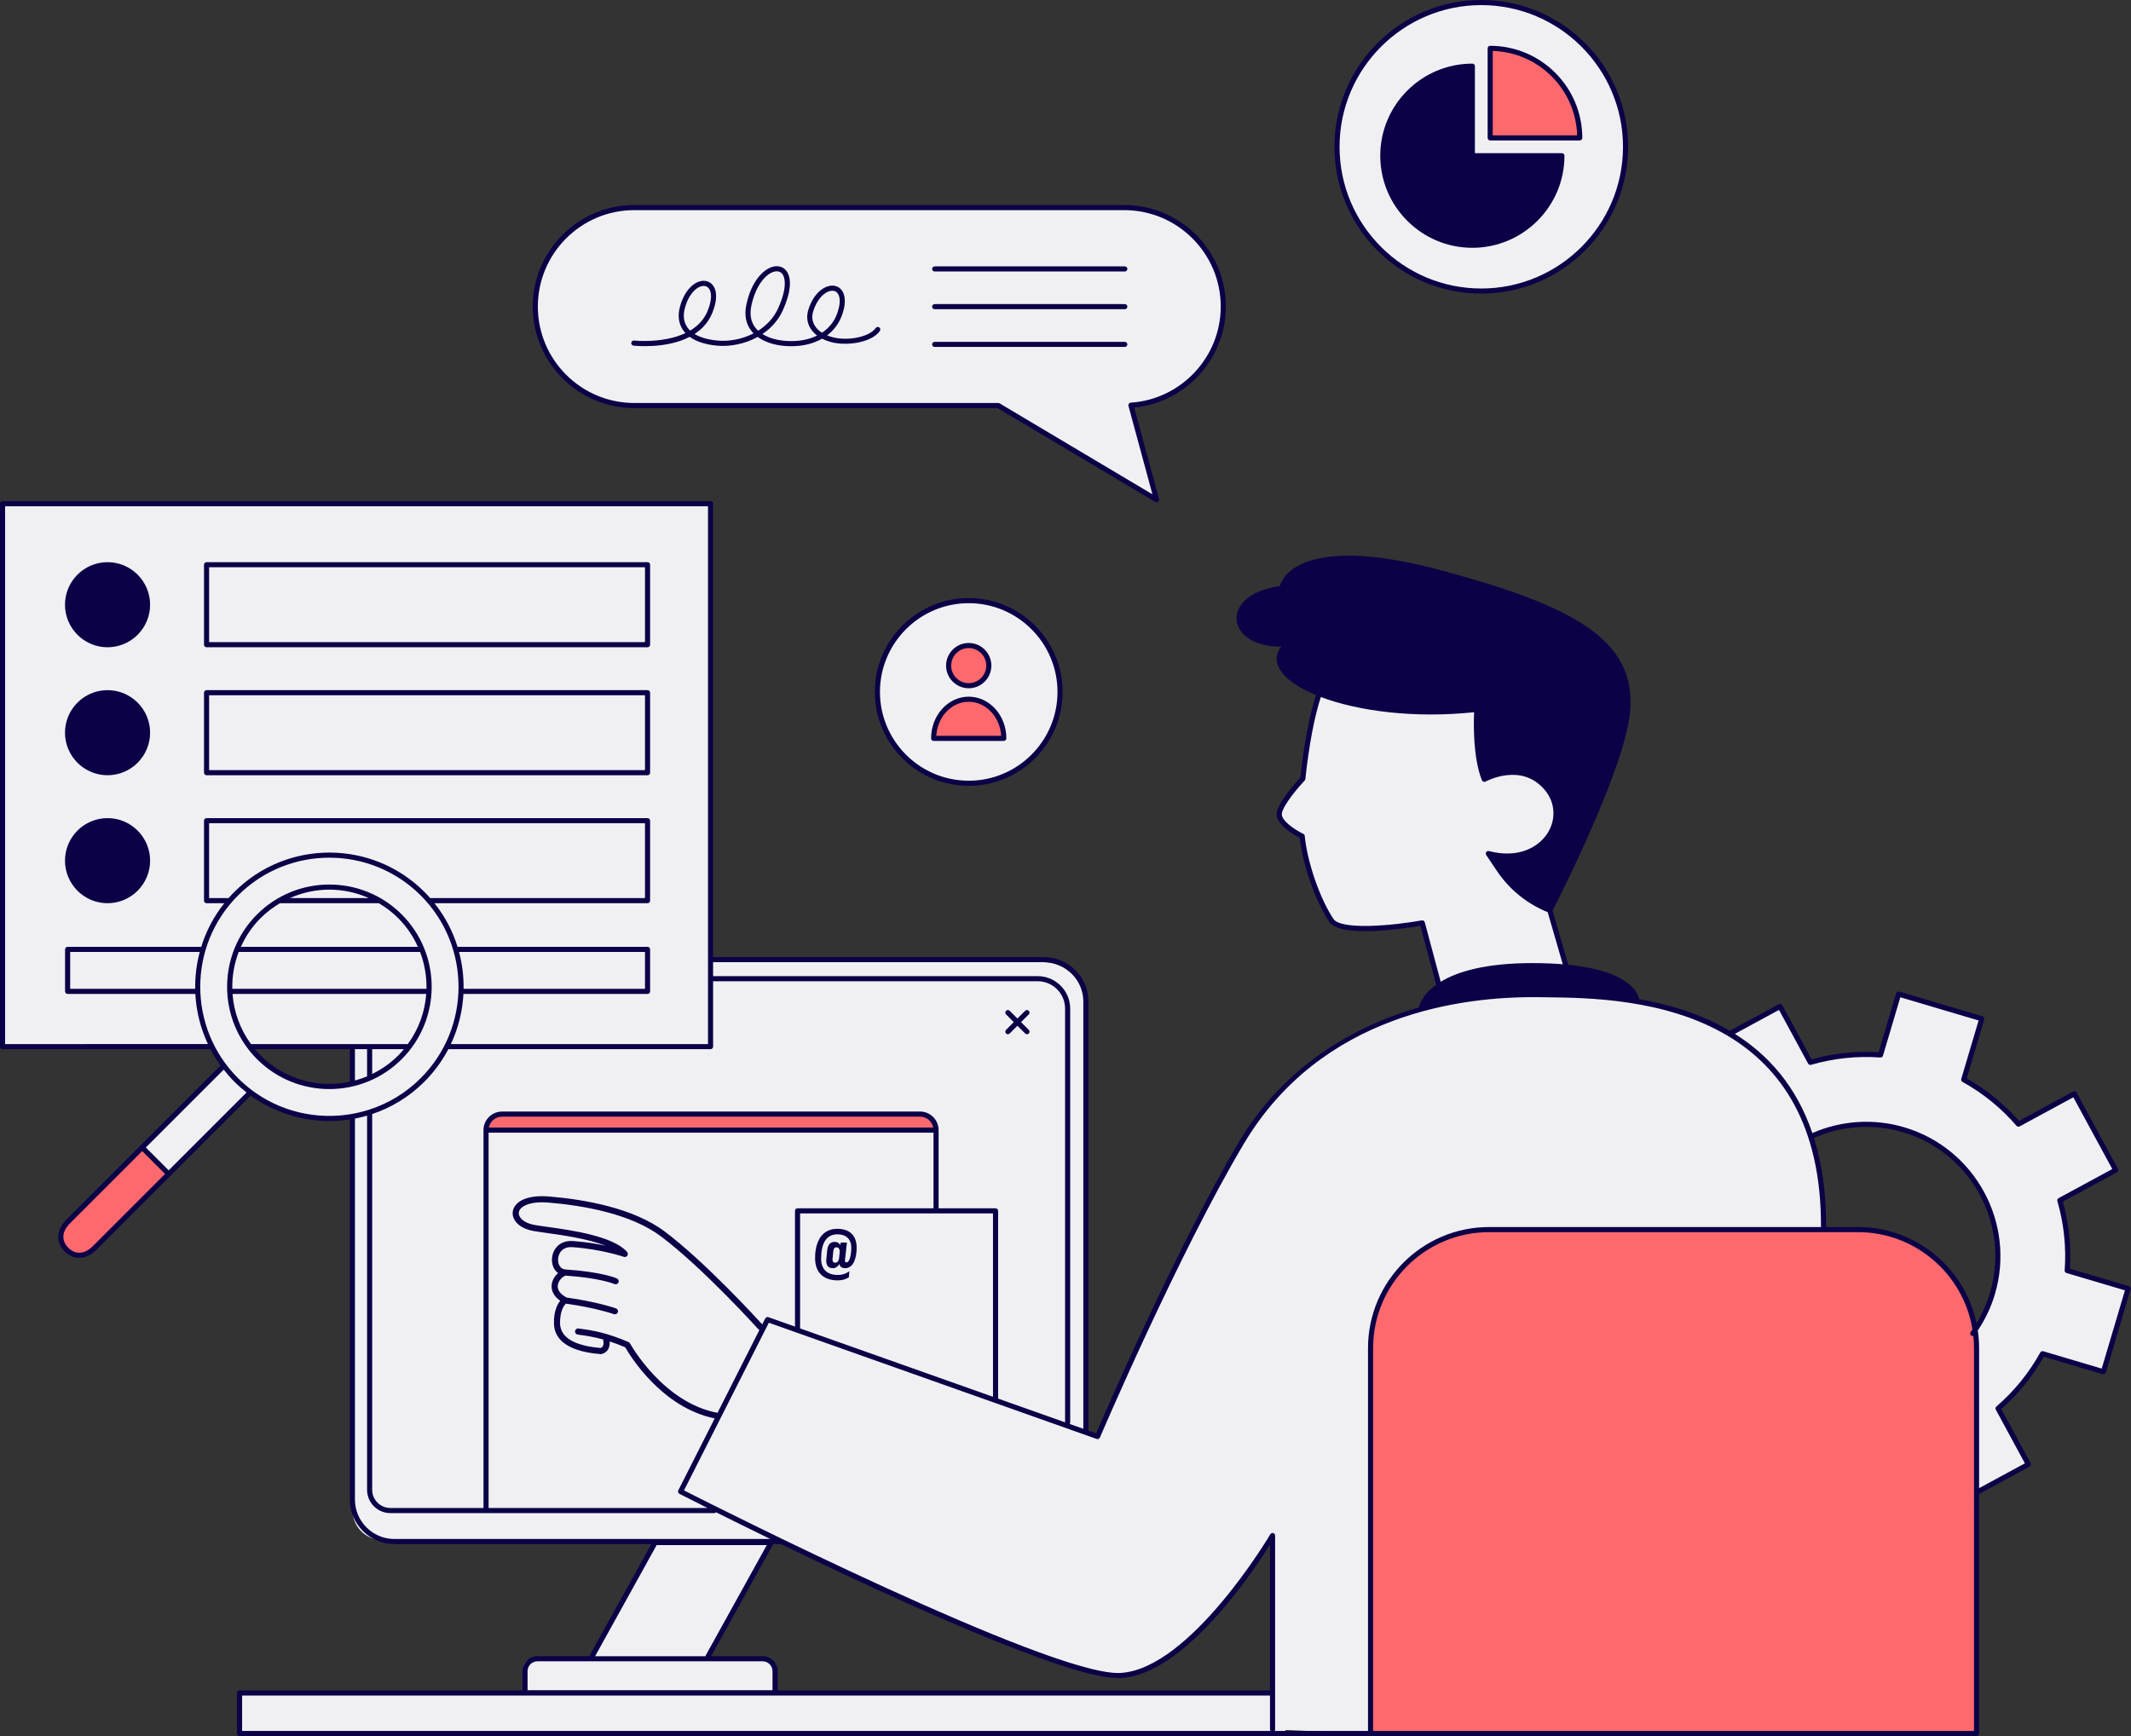 <?xml version="1.0" encoding="UTF-8" standalone="no"?><svg xmlns="http://www.w3.org/2000/svg" xmlns:xlink="http://www.w3.org/1999/xlink" fill="#000000" height="340.3" preserveAspectRatio="xMidYMid meet" version="1" viewBox="0.0 0.0 417.6 340.3" width="417.6" zoomAndPan="magnify"><rect x="0.0" y="0.0" width="417.6" height="340.3" fill="#333333" stroke="none"/><g id="change1_1"><path d="M405.102,249.028c0.342-4.711-0.183-9.354-1.451-13.752l10.957-5.941l-8.103-14.945l-10.958,5.941 c-2.993-3.463-6.597-6.436-10.732-8.719l3.543-11.935l-16.298-4.838l-3.543,11.935 c-4.711-0.343-9.354,0.182-13.752,1.452l-5.941-10.958l-9.813,5.321c-5.775-3.46-12.234-5.333-18.328-6.353 c0.044-1.344-1.021-5.152-13.989-6.673c-1.078-5.487-2.841-11.072-2.841-11.072s-10.092-5.095-11.464-10.974 c4.801,0.784,11.954-0.196,12.346-7.153c0.392-6.957-5.879-10.974-13.62-7.545 c-1.176-0.882-1.666-10.582-1.568-13.521c-1.96-0.098-17.049,2.254-30.864-3.331 c-1.764,4.605-3.233,16.657-3.233,16.657s-4.997,4.703-4.507,7.3c0.49,2.597,4.409,3.968,4.409,3.968 s1.715,13.57,6.467,17.294c6.712,1.078,15.236,0.343,16.706-0.441c0.735,2.646,3.625,12.003,3.625,12.003 s-2.831,1.679-3.611,5.073c-13.984,3.891-26.847,12.021-35.239,26.134c-12.934,21.752-28.219,57.614-28.219,57.614 l-2.547-0.903v-83.954c0-4.489-3.639-8.128-8.128-8.128h-65.163V98.733H0.5v106.409h41.044 c1.2,2.353,2.779,4.563,4.747,6.531c6.201,6.201,14.771,8.582,22.796,7.156v77.192c0,3.22,2.61,5.83,5.83,5.83 h53.526L115.68,324.974h-11.01c-1.199,0-2.17,0.972-2.17,2.17v4.59H46.748v7.839h205.175v-0.484l16.657,0.68 h118.754v-47.342l0.321-0.081l9.831-5.331l-5.941-10.957c3.463-2.994,6.436-6.598,8.719-10.733l11.934,3.543 l4.838-16.298L405.102,249.028z M50.714,207.25c-0.665-0.665-1.251-1.377-1.801-2.108h20.174v7.284 C62.699,213.945,55.698,212.234,50.714,207.25z M149.712,324.974h-11.335l12.953-23.124h1.216 c22.411,10.858,57.63,27.076,67.042,26.553c14.109-0.784,29.787-27.435,29.787-27.435v30.766h-97.492v-4.59 C151.882,325.945,150.911,324.974,149.712,324.974z M390.446,253.544c-0.773,2.603-1.938,4.98-3.386,7.116 c-1.72-11.134-11.344-19.658-22.96-19.658h-6.748v-0.147c0.059-6.976-0.831-12.88-2.425-17.89l0.229-0.349 c5.437-2.432,11.733-3.01,17.877-1.187C386.687,225.484,394.499,239.89,390.446,253.544z M171.939,135.623 c0,9.884,8.013,17.897,17.897,17.897c9.884,0,17.897-8.013,17.897-17.897c0-9.884-8.013-17.897-17.897-17.897 C179.951,117.726,171.939,125.739,171.939,135.623z M43.58,209.2l-30.224,30.224 c-1.962,1.962-1.752,4.073-0.321,5.505c1.431,1.431,3.542,1.642,5.505-0.321l30.334-30.334L43.58,209.2z M290.276,57.047L290.276,57.047c15.615,0,28.274-12.659,28.274-28.274v-0c0-15.615-12.659-28.274-28.274-28.274 h-0c-15.615,0-28.274,12.659-28.274,28.274v0C262.003,44.389,274.661,57.047,290.276,57.047z M124.3,79.488h71.328l31.015,18.461l-5.021-18.527c10.106-0.671,18.102-9.059,18.102-19.335 c0-10.715-8.686-19.401-19.401-19.401h-96.023c-10.714,0-19.4,8.686-19.4,19.401 C104.9,70.802,113.586,79.488,124.3,79.488z" fill="#f0f0f3"/></g><g id="change2_1"><path d="M185.899,130.463c0-2.174,1.762-3.936,3.936-3.936c2.174,0,3.936,1.762,3.936,3.936 s-1.762,3.936-3.936,3.936C187.661,134.399,185.899,132.637,185.899,130.463z M182.961,144.72 c0-4.236,3.078-7.67,6.875-7.67c3.797,0,6.875,3.434,6.875,7.67H182.961z M291.863,9.829v16.886h17.476 c0,0,0.59-5.432-5.078-12.163C298.594,7.821,291.863,9.829,291.863,9.829z M13.434,239.46 c0,0-3.086,2.719-0.294,5.364s5.071,0.294,5.071,0.294L32.834,229.98l-4.703-5.144L13.434,239.46z M95.543,221.407 h87.89c0,0-0.392-2.939-3.037-2.939c-2.646,0-83.089,0-83.089,0S95.543,219.055,95.543,221.407z M364.099,241.003 h-72.286c-12.832,0-23.234,10.402-23.234,23.234v75.532h118.754v-75.532 C387.334,251.405,376.931,241.003,364.099,241.003z" fill="#fe696e"/></g><g id="change3_1"><path d="M417.179,252.091l-11.552-3.429c0.276-4.414-0.19-8.829-1.387-13.138l10.605-5.751 c0.116-0.064,0.203-0.17,0.241-0.297c0.037-0.127,0.023-0.265-0.04-0.381l-8.104-14.944 c-0.133-0.243-0.435-0.331-0.678-0.201l-10.606,5.751c-2.955-3.353-6.401-6.153-10.252-8.331l3.429-11.551 c0.078-0.265-0.072-0.543-0.337-0.622l-16.298-4.839c-0.126-0.036-0.263-0.023-0.381,0.04 c-0.116,0.064-0.203,0.17-0.241,0.297l-3.429,11.553c-4.407-0.276-8.827,0.19-13.137,1.387l-5.751-10.606 c-0.064-0.116-0.17-0.203-0.297-0.241c-0.126-0.036-0.263-0.022-0.381,0.04l-9.605,5.208 c-5.626-3.311-11.864-5.16-17.766-6.197c-0.235-1.244-1.923-5.539-13.929-6.75 c0.002-0.052,0.002-0.104-0.013-0.156l-3.031-10.456c1.326-2.583,14.156-27.816,15.198-38.936 c1.356-14.465-11.807-20.873-36.57-27.638c-17.026-4.651-25.042-3.029-28.769-0.85 c-1.688,0.988-2.824,2.304-3.306,3.819c-6.237,0.887-8.745,3.993-8.455,6.719 c0.285,2.673,3.266,5.143,8.481,5.143c0.082,0,0.163-0.001,0.245-0.002c-1.166,1.49-0.981,2.899-0.553,3.891 c0.892,2.068,3.531,4.027,7.387,5.619c-1.313,4.073-2.349,9.509-3.079,16.18c-0.785,0.846-4.277,4.707-4.614,6.861 c-0.354,2.263,3.4,4.363,4.508,4.93c0.562,5.245,3.063,12.409,5.757,16.449 c2.174,3.26,14.942,1.3,17.883,0.801l3.066,11.462c0.008,0.029,0.034,0.043,0.046,0.069 c-2.941,2.107-3.358,4.248-3.387,4.424c-0.002,0.012,0.002,0.022,0.001,0.034 c-15.27,4.379-27.579,13.411-35.211,26.247c-12.039,20.249-26.281,53.098-28.064,57.242l-1.515-0.537 c0-0.004,0.002-0.007,0.002-0.011v-84.069c0-4.814-3.916-8.73-8.73-8.73h-64.821V98.733 c0-0.276-0.224-0.5-0.5-0.5H0.5c-0.276,0-0.5,0.224-0.5,0.5v106.408c0,0.276,0.224,0.5,0.5,0.5h40.738 c0.578,1.104,1.243,2.175,1.989,3.204c-0,0-0.001,0.001-0.002,0.001l-30.223,30.224 c-1.984,1.984-2.11,4.423-0.321,6.212c0.842,0.842,1.827,1.26,2.841,1.26c1.142,0,2.32-0.529,3.371-1.58 l30.225-30.225c4.585,3.322,10.007,4.986,15.43,4.986c1.34,0,2.679-0.106,4.007-0.309v74.499 c0,4.814,3.916,8.73,8.73,8.73h50.357l-12.063,21.794c-0.032,0.058-0.05,0.12-0.058,0.183h-10.204 c-1.617,0-2.934,1.316-2.934,2.935v3.777H46.944c-0.276,0-0.5,0.224-0.5,0.5v7.936c0,0.276,0.224,0.5,0.5,0.5h221.636 h118.754c0.276,0,0.5-0.224,0.5-0.5v-46.968c0.02-0.008,0.041-0.005,0.06-0.015l9.831-5.33 c0.243-0.132,0.333-0.435,0.201-0.678l-5.75-10.605c3.353-2.957,6.152-6.403,8.33-10.254l11.551,3.43 c0.128,0.037,0.264,0.023,0.381-0.04c0.116-0.064,0.203-0.17,0.241-0.297l4.838-16.298 C417.594,252.449,417.444,252.17,417.179,252.091z M279.204,180.762c-0.067-0.252-0.32-0.405-0.571-0.363 c-5.919,1.06-15.855,1.918-17.328-0.292c-2.663-3.994-5.133-11.14-5.621-16.267 c-0.017-0.174-0.123-0.327-0.281-0.402c-1.737-0.838-4.416-2.664-4.206-4.001c0.263-1.682,3.315-5.229,4.47-6.453 c0.074-0.079,0.121-0.181,0.133-0.289c0.72-6.646,1.742-12.049,3.035-16.083 c7.234,2.739,18.239,4.232,30.037,2.985c-0.094,2.063-0.248,8.923,1.537,13.345 c0.054,0.132,0.161,0.235,0.295,0.283c0.135,0.048,0.283,0.036,0.408-0.032c0.291-0.156,7.17-3.806,11.693,1.744 c1.98,2.431,2.155,5.723,0.446,8.387c-1.719,2.681-5.631,5.007-11.47,3.49 c-0.201-0.053-0.413,0.024-0.534,0.195c-0.12,0.169-0.123,0.396-0.007,0.568l2.102,3.127 c2.448,3.645,5.888,6.431,9.95,8.085l2.96,10.209c-1.764-0.145-3.721-0.23-5.924-0.23 c-9.422,0-14.86,1.741-18.001,3.662L279.204,180.762z M214.914,282.04c0.245,0.088,0.522-0.033,0.627-0.275 c0.152-0.358,15.42-36.079,28.189-57.555c15.166-25.508,42.846-28.974,57.961-28.758l1.302,0.016 c8.053,0.086,23.348,0.255,35.588,7.558c0.03,0.026,0.066,0.041,0.101,0.059 c10.197,6.125,18.244,17.233,18.168,37.419h-65.036c-13.087,0-23.733,10.646-23.733,23.733v75.032h-18.305 c0.058-0.082,0.1-0.176,0.1-0.284v-38.017c0-0.226-0.151-0.423-0.368-0.482 c-0.217-0.058-0.448,0.034-0.562,0.229c-0.155,0.265-15.703,26.43-29.383,27.189 c-0.144,0.008-0.295,0.012-0.451,0.012c-14.226,0-79.051-32.732-85.075-35.79l16.626-32.867L214.914,282.04z M357.849,240.503c0.026-6.776-0.842-12.549-2.385-17.472c5.492-2.426,11.677-2.829,17.426-1.122 c13.391,3.975,21.051,18.102,17.076,31.492c-0.624,2.105-1.512,4.098-2.64,5.952 c-2.258-10.752-11.812-18.851-23.226-18.851H357.849z M72.935,218.354c3.739-1.25,7.252-3.356,10.224-6.328 c1.929-1.93,3.495-4.087,4.699-6.386h51.385c0.276,0,0.5-0.224,0.5-0.5v-12.816h63.601 c2.964,0,5.375,2.411,5.375,5.374v81.082l-13.126-4.654v-36.799c0-0.276-0.224-0.5-0.5-0.5H183.933v-15.324 c0-2.005-1.631-3.636-3.636-3.636H98.384c-2.005,0-3.636,1.631-3.636,3.636v74.064H76.493 c-1.962,0-3.559-1.596-3.559-3.558V218.354z M194.592,237.829v35.944l-37.801-13.402v-22.542H194.592z M182.882,221.004H95.799c0.235-1.214,1.303-2.136,2.585-2.136h81.913 C181.579,218.869,182.648,219.79,182.882,221.004z M95.748,222.004h87.185v14.824h-26.642c-0.276,0-0.5,0.224-0.5,0.5 v22.688l-5.212-1.848c-0.236-0.085-0.5,0.021-0.613,0.246l-0.592,1.17c-1.145-1.26-11.241-12.277-19.079-18.179 c-6.178-4.651-15.75-6.314-22.691-6.889c-4.918-0.409-6.907,1.344-7.122,2.968 c-0.19,1.435,0.987,3.231,4.021,3.783c0.608,0.111,1.469,0.232,2.488,0.374c3.13,0.438,8.169,1.147,11.69,2.516 c-1.737-0.371-3.945-0.739-6.439-0.913c-1.48-0.098-2.707,0.441-3.443,1.538 c-0.732,1.09-0.848,2.587-0.286,3.726c0.209,0.424,0.504,0.763,0.856,1.017c-0.634,0.551-1.153,1.362-1.256,2.284 c-0.082,0.732,0.061,2.03,1.673,3.145c-0.456,0.546-1.306,1.922-1.228,4.529c0.069,2.38,1.71,5.339,9.13,5.925 c0.016,0.002,0.031,0.002,0.047,0.002c0.043,0,0.087-0.004,0.129-0.014c0.555-0.122,0.994-0.419,1.27-0.859 c0.352-0.561,0.362-1.212,0.324-1.616c0.924,0.303,1.924,0.671,3.058,1.148c0.895,1.572,7.099,11.805,17.539,13.944 l-7.135,14.106c-0.124,0.246-0.026,0.546,0.219,0.671c0.447,0.228,2.427,1.238,5.504,2.778H95.748V222.004z M140.607,276.917c-10.716-1.999-17.08-13.49-17.143-13.606c-0.065-0.119-0.168-0.213-0.293-0.266 c-4.332-1.842-6.901-2.278-9.81-2.657c-0.324-0.052-0.63,0.188-0.672,0.518c-0.043,0.328,0.189,0.629,0.518,0.672 c1.651,0.216,3.195,0.457,5.03,0.973c-0.021,0.087-0.028,0.178-0.007,0.271c0.041,0.184,0.102,0.736-0.118,1.081 c-0.094,0.147-0.231,0.245-0.43,0.302c-3.586-0.296-7.828-1.365-7.928-4.756 c-0.082-2.799,1.035-3.823,1.066-3.852c0.028-0.024,0.044-0.055,0.067-0.082c5.713,0.782,9.385,2.049,9.421,2.062 c0.065,0.022,0.133,0.034,0.198,0.034c0.248,0,0.479-0.155,0.566-0.402c0.109-0.314-0.056-0.655-0.368-0.765 c-0.153-0.054-3.807-1.317-9.641-2.117c-0.894-0.464-1.889-1.243-1.761-2.383c0.107-0.954,0.943-1.735,1.536-1.92 c6.752,0.449,9.541,1.634,9.569,1.646c0.078,0.034,0.159,0.051,0.24,0.051c0.231,0,0.451-0.134,0.55-0.358 c0.133-0.303-0.004-0.656-0.306-0.79c-0.119-0.053-2.998-1.295-10.091-1.754c-0.684-0.044-1.037-0.48-1.214-0.839 c-0.371-0.754-0.287-1.793,0.206-2.526c0.344-0.512,1.038-1.103,2.363-1.01c5.722,0.399,10.042,1.886,10.085,1.9 c0.023,0.008,0.046,0.004,0.07,0.009c0.044,0.01,0.086,0.018,0.131,0.018c0.036-0,0.07-0.006,0.105-0.013 c0.04-0.007,0.077-0.015,0.115-0.03c0.038-0.015,0.072-0.037,0.106-0.06c0.021-0.014,0.046-0.02,0.066-0.037 c0.009-0.008,0.013-0.019,0.021-0.028c0.028-0.028,0.049-0.06,0.072-0.094c0.023-0.034,0.046-0.067,0.062-0.105 c0.004-0.011,0.013-0.018,0.017-0.029c0.008-0.024,0.005-0.048,0.01-0.072c0.009-0.042,0.017-0.082,0.017-0.125 c0-0.039-0.007-0.074-0.014-0.112c-0.007-0.038-0.014-0.074-0.029-0.11c-0.016-0.039-0.037-0.072-0.061-0.107 c-0.014-0.021-0.02-0.046-0.038-0.067c-0.013-0.015-0.031-0.029-0.045-0.044 c-0.003-0.003-0.006-0.006-0.009-0.009c-2.757-3.067-10.838-4.198-15.682-4.876 c-0.999-0.14-1.842-0.257-2.439-0.365c-2.16-0.395-3.167-1.529-3.046-2.446c0.153-1.149,2.045-2.243,5.833-1.93 c6.784,0.562,16.12,2.173,22.068,6.652c8.188,6.163,18.916,18.027,19.023,18.146 c0.066,0.073,0.146,0.121,0.232,0.154L140.607,276.917z M204.564,188.592c4.263,0,7.731,3.468,7.731,7.731v83.726 l-2.672-0.947c0.056-0.081,0.096-0.173,0.096-0.278v-81.125c0-3.515-2.859-6.374-6.375-6.374h-63.601v-2.732H204.564z M1,204.641V99.233h137.742v105.408H88.352c1.464-3.113,2.286-6.455,2.464-9.826h36.082 c0.276,0,0.5-0.224,0.5-0.5v-8.23c0-0.276-0.224-0.5-0.5-0.5H89.665c-0.944-3.046-2.452-5.952-4.525-8.554h41.757 c0.276,0,0.5-0.224,0.5-0.5V160.854c0-0.276-0.224-0.5-0.5-0.5H40.477c-0.276,0-0.5,0.224-0.5,0.5v15.677 c0,0.276,0.224,0.5,0.5,0.5h3.48c-2.073,2.602-3.581,5.508-4.525,8.554h-26.181c-0.276,0-0.5,0.224-0.5,0.5v8.23 c0,0.276,0.224,0.5,0.5,0.5h25.031c0.178,3.371,0.999,6.713,2.464,9.826H1z M89.952,186.584h36.445v7.231H90.845 C90.882,191.383,90.584,188.949,89.952,186.584z M44.795,176.031h-3.819V161.354h85.42v14.677H84.301 c-0.367-0.417-0.744-0.828-1.142-1.226c-10.262-10.262-26.959-10.262-37.221,0 C45.54,175.203,45.163,175.614,44.795,176.031z M38.251,193.815H13.75v-7.231h25.394 C38.513,188.949,38.215,191.383,38.251,193.815z M18.187,244.254c-1.603,1.601-3.397,1.721-4.798,0.32 c-1.401-1.401-1.281-3.195,0.321-4.798l14.161-14.161l4.477,4.477L18.187,244.254z M43.838,209.648 c0.646,0.823,1.341,1.621,2.1,2.379c0.758,0.758,1.555,1.453,2.378,2.099l-15.26,15.26l-4.477-4.477 M46.645,211.32c-9.872-9.873-9.872-25.936,0-35.808c4.936-4.936,11.42-7.404,17.903-7.404 s12.968,2.469,17.903,7.404c9.872,9.872,9.872,25.935,0,35.808c-2.931,2.931-6.41,4.985-10.109,6.176 c-0.049,0.009-0.095,0.022-0.138,0.044C63.48,220.293,53.55,218.225,46.645,211.32z M69.555,293.914V219.246 c0.8-0.154,1.594-0.347,2.38-0.575v73.341c0,2.513,2.045,4.558,4.559,4.558h63.484 c0.141,0,0.267-0.059,0.358-0.153c2.896,1.444,6.516,3.233,10.614,5.228H77.285 C73.023,301.644,69.555,298.176,69.555,293.914z M128.678,302.839h21.588l-11.954,21.599 c-0.032,0.058-0.05,0.12-0.058,0.183h-21.633L128.678,302.839z M103.384,327.555c0-1.066,0.867-1.935,1.934-1.935 h44.131c1.066,0,1.934,0.868,1.934,1.935v3.728h-47.998V327.555z M149.449,324.621h-10.095l12.164-21.977h1.493 c22.117,10.71,55.995,26.271,66.124,26.27c0.167,0,0.328-0.004,0.481-0.013 c12.4-0.689,25.651-20.409,29.259-26.158v28.589h-96.492v-3.777C152.382,325.937,151.066,324.621,149.449,324.621z M47.444,332.332h201.431v6.652c0,0.108,0.042,0.203,0.1,0.284H47.444V332.332z M386.833,339.269H269.079v-75.032 c0-12.535,10.198-22.733,22.733-22.733H364.1c11.281,0,20.664,8.261,22.43,19.05 c-0.117,0.17-0.22,0.348-0.342,0.515c-0.162,0.224-0.113,0.536,0.11,0.698 c0.089,0.065,0.191,0.096,0.294,0.096c0.039,0,0.075-0.018,0.112-0.026c0.083,0.789,0.128,1.59,0.128,2.401 V339.269z M411.862,268.247l-11.455-3.4c-0.231-0.066-0.467,0.032-0.58,0.238 c-2.212,4.005-5.108,7.57-8.608,10.597c-0.178,0.153-0.225,0.41-0.112,0.616l5.702,10.518l-8.975,4.866v-27.444 c0-1.174-0.089-2.328-0.255-3.457c1.455-2.181,2.593-4.554,3.346-7.093c4.131-13.919-3.832-28.604-17.75-32.736 c-5.947-1.764-12.333-1.359-18.021,1.13c-3.13-9.236-8.698-15.368-15.185-19.444l8.654-4.692l5.703,10.519 c0.111,0.206,0.353,0.31,0.578,0.242c4.447-1.282,9.015-1.767,13.576-1.433c0.231,0.012,0.448-0.133,0.516-0.356 l3.4-11.456l15.34,4.554l-3.4,11.455c-0.066,0.226,0.032,0.467,0.237,0.58 c4.006,2.212,7.57,5.108,10.596,8.609c0.154,0.177,0.409,0.225,0.616,0.112l10.519-5.703l7.627,14.065 l-10.518,5.703c-0.206,0.112-0.308,0.352-0.242,0.578c1.283,4.447,1.765,9.016,1.433,13.577 c-0.017,0.234,0.132,0.448,0.356,0.516l11.455,3.4L411.862,268.247z M185.399,130.462 c0,2.446,1.99,4.436,4.436,4.436s4.436-1.99,4.436-4.436c0-2.445-1.99-4.436-4.436-4.436 S185.399,128.017,185.399,130.462z M193.272,130.462c0,1.895-1.542,3.437-3.437,3.437s-3.437-1.542-3.437-3.437 s1.542-3.436,3.437-3.436S193.272,128.568,193.272,130.462z M182.461,144.72c0,0.276,0.224,0.5,0.5,0.5h13.749 c0.276,0,0.5-0.224,0.5-0.5c0-4.505-3.309-8.17-7.375-8.17S182.461,140.215,182.461,144.72z M196.195,144.22 h-12.718c0.229-3.722,2.993-6.67,6.358-6.67C193.202,137.55,195.966,140.499,196.195,144.22z M171.439,135.624 c0,10.144,8.253,18.396,18.396,18.396s18.396-8.253,18.396-18.396c0-10.145-8.253-18.398-18.396-18.398 S171.439,125.479,171.439,135.624z M207.232,135.624c0,9.593-7.804,17.396-17.396,17.396s-17.396-7.804-17.396-17.396 s7.804-17.398,17.396-17.398S207.232,126.031,207.232,135.624z M21.076,126.864c4.598,0,8.338-3.741,8.338-8.339 s-3.74-8.338-8.338-8.338s-8.339,3.74-8.339,8.338S16.479,126.864,21.076,126.864z M40.477,126.864h86.42 c0.276,0,0.5-0.224,0.5-0.5V110.687c0-0.276-0.224-0.5-0.5-0.5H40.477c-0.276,0-0.5,0.224-0.5,0.5v15.677 C39.977,126.64,40.201,126.864,40.477,126.864z M40.977,111.187h85.42v14.677H40.977V111.187z M21.076,151.948 c4.598,0,8.338-3.741,8.338-8.339s-3.74-8.339-8.338-8.339s-8.339,3.741-8.339,8.339 S16.479,151.948,21.076,151.948z M40.477,151.948h86.42c0.276,0,0.5-0.224,0.5-0.5V135.77c0-0.276-0.224-0.5-0.5-0.5 H40.477c-0.276,0-0.5,0.224-0.5,0.5v15.678C39.977,151.724,40.201,151.948,40.477,151.948z M40.977,136.27h85.42 v14.678H40.977V136.27z M21.076,177.031c4.598,0,8.338-3.741,8.338-8.339s-3.74-8.338-8.338-8.338 s-8.339,3.74-8.339,8.338S16.479,177.031,21.076,177.031z M197.155,202.565c0.098,0.098,0.226,0.146,0.353,0.146 s0.256-0.049,0.353-0.146l1.518-1.517l1.518,1.517c0.098,0.098,0.226,0.146,0.353,0.146s0.256-0.049,0.353-0.146 c0.195-0.195,0.195-0.512,0-0.707l-1.518-1.517l1.518-1.517c0.195-0.195,0.195-0.512,0-0.707s-0.512-0.195-0.707,0 l-1.518,1.517l-1.518-1.517c-0.195-0.195-0.512-0.195-0.707,0s-0.195,0.512,0,0.707l1.518,1.517l-1.518,1.517 C196.959,202.053,196.959,202.37,197.155,202.565z M124.3,79.988h71.19l30.896,18.391 c0.079,0.047,0.168,0.07,0.256,0.07c0.106,0,0.214-0.034,0.303-0.102c0.162-0.123,0.233-0.333,0.18-0.529 l-4.864-17.946c10.12-0.982,17.962-9.558,17.962-19.784c0-10.973-8.928-19.9-19.9-19.9h-96.022 c-10.973,0-19.9,8.927-19.9,19.9C104.4,71.06,113.328,79.988,124.3,79.988z M124.3,41.187h96.022 c10.422,0,18.9,8.479,18.9,18.9c0,9.906-7.746,18.18-17.635,18.836c-0.149,0.01-0.287,0.087-0.374,0.209 c-0.087,0.121-0.114,0.276-0.075,0.421l4.698,17.334l-29.953-17.829c-0.077-0.046-0.166-0.07-0.256-0.07h-71.328 c-10.422,0-18.9-8.479-18.9-18.9S113.878,41.187,124.3,41.187z M292.023,27.527h17.55 c0.276,0,0.5-0.224,0.5-0.5c0-9.953-8.097-18.049-18.05-18.049c-0.276,0-0.5,0.224-0.5,0.5v17.549 C291.523,27.303,291.747,27.527,292.023,27.527z M292.523,9.985c9.006,0.26,16.282,7.537,16.543,16.542h-16.543V9.985 z M288.53,48.569c9.952,0,18.049-8.097,18.049-18.049c0-0.276-0.224-0.5-0.5-0.5h-17.049V12.971 c0-0.276-0.224-0.5-0.5-0.5c-9.952,0-18.049,8.097-18.049,18.049C270.481,40.473,278.577,48.569,288.53,48.569z M290.277,57.547c15.866,0,28.773-12.908,28.773-28.774C319.05,12.908,306.143,0,290.277,0 s-28.773,12.908-28.773,28.773C261.503,44.64,274.411,57.547,290.277,57.547z M290.277,1 c15.315,0,27.773,12.459,27.773,27.773s-12.459,27.774-27.773,27.774s-27.773-12.46-27.773-27.774 S274.962,1,290.277,1z M78.729,179.236c-7.818-7.82-20.543-7.82-28.361,0c-7.818,7.818-7.818,20.541,0,28.36 c3.909,3.91,9.045,5.864,14.181,5.864s10.271-1.954,14.181-5.864C86.547,199.777,86.547,187.054,78.729,179.236z M71.935,205.641v5.329c-0.778,0.326-1.573,0.592-2.38,0.811v-6.139H71.935z M49.185,204.641 c-0.002,0-0.003,0.001-0.005,0.001c-2.149-2.939-3.356-6.35-3.61-9.827h37.957c-0.254,3.477-1.461,6.887-3.61,9.826 H49.185z M72.298,176.031H56.798c2.461-1.094,5.102-1.66,7.75-1.66C67.196,174.371,69.837,174.937,72.298,176.031 z M51.075,179.943c1.159-1.159,2.44-2.115,3.79-2.912H74.183c0.013,0,0.024-0.006,0.037-0.007 c1.355,0.799,2.64,1.757,3.802,2.92c1.677,1.677,2.954,3.598,3.874,5.642H47.201 C48.121,183.541,49.398,181.619,51.075,179.943z M46.776,186.584h35.543c0.888,2.321,1.305,4.777,1.254,7.231 H45.522C45.471,191.362,45.889,188.905,46.776,186.584z M51.075,206.889c-0.401-0.401-0.77-0.821-1.128-1.248h18.608 v6.383C62.444,213.33,55.813,211.627,51.075,206.889z M72.935,210.506v-4.865h6.215 c-0.358,0.427-0.727,0.847-1.128,1.248C76.498,208.414,74.771,209.608,72.935,210.506z M124.144,67.743 c0.353,0.038,6.404,0.676,11.011-1.723c1.266,0.92,3.055,1.508,5.28,1.724c2.563,0.245,5.515-0.307,8.039-1.705 c1.603,1.168,3.926,1.82,6.559,1.82c0.263,0,0.529-0.007,0.799-0.021c1.998-0.098,3.79-0.606,5.273-1.458 c0.505,0.263,1.066,0.48,1.673,0.648c3.158,0.87,8.057,0.115,9.643-2.161c0.158-0.227,0.102-0.539-0.124-0.696 c-0.228-0.156-0.538-0.101-0.696,0.124c-1.217,1.749-5.455,2.625-8.557,1.769c-0.338-0.093-0.659-0.203-0.961-0.329 c1.322-0.998,2.32-2.318,2.894-3.896c1.1-3.018,0.393-4.477-0.126-5.078c-0.56-0.648-1.411-0.91-2.327-0.721 c-1.365,0.281-3.16,1.648-4.106,4.642c-0.386,1.217-0.289,2.413,0.278,3.458c0.333,0.613,0.818,1.161,1.432,1.626 c-1.252,0.622-2.723,0.994-4.345,1.074c-2.543,0.116-4.806-0.376-6.374-1.372c1.674-1.121,3.091-2.653,3.981-4.608 c1.609-3.54,1.85-6.397,0.656-7.839c-0.6-0.727-1.522-1.002-2.527-0.759c-1.77,0.43-4.206,2.621-5.245,7.381 c-0.47,2.151-0.095,3.966,1.115,5.394c0.088,0.104,0.182,0.207,0.279,0.307c-2.263,1.167-4.857,1.628-7.137,1.403 c-1.833-0.177-3.325-0.615-4.418-1.287c1.454-0.948,2.69-2.261,3.447-4.073c1.001-2.394,1.031-4.415,0.083-5.543 c-0.57-0.678-1.435-0.947-2.362-0.734c-1.405,0.319-3.212,1.838-4.067,5.147c-0.435,1.688-0.205,3.239,0.668,4.486 c0.133,0.19,0.28,0.371,0.441,0.544c-4.352,2.061-9.986,1.473-10.067,1.462 c-0.267-0.03-0.521,0.167-0.553,0.441C123.672,67.464,123.87,67.711,124.144,67.743z M159.575,63.663 c-0.441-0.811-0.51-1.713-0.204-2.679c0.817-2.584,2.317-3.75,3.354-3.964c0.129-0.026,0.254-0.039,0.373-0.039 c0.403,0,0.749,0.148,0.996,0.435c0.639,0.74,0.618,2.228-0.057,4.082c-0.56,1.539-1.585,2.804-2.956,3.717 C160.413,64.787,159.899,64.26,159.575,63.663z M147.249,59.856c0.881-4.033,2.897-6.232,4.505-6.623 c0.142-0.034,0.303-0.059,0.47-0.059c0.356,0,0.744,0.112,1.051,0.484c0.715,0.864,0.881,3.101-0.796,6.788 c-0.858,1.887-2.259,3.343-3.908,4.383c-0.151-0.14-0.291-0.285-0.42-0.438 C147.154,63.212,146.85,61.687,147.249,59.856z M134.182,60.506c0.743-2.877,2.253-4.18,3.319-4.421 c0.134-0.031,0.264-0.045,0.389-0.045c0.397,0,0.739,0.153,0.987,0.448c0.689,0.82,0.6,2.507-0.239,4.515 c-0.717,1.713-1.946,2.932-3.396,3.795c-0.205-0.196-0.386-0.405-0.542-0.628 C134,63.169,133.822,61.903,134.182,60.506z M183.162,53.21h37.261c0.276,0,0.5-0.224,0.5-0.5s-0.224-0.5-0.5-0.5 h-37.261c-0.276,0-0.5,0.224-0.5,0.5S182.886,53.21,183.162,53.21z M183.162,60.605h37.261c0.276,0,0.5-0.224,0.5-0.5 s-0.224-0.5-0.5-0.5h-37.261c-0.276,0-0.5,0.224-0.5,0.5S182.886,60.605,183.162,60.605z M183.162,68.001h37.261 c0.276,0,0.5-0.224,0.5-0.5s-0.224-0.5-0.5-0.5h-37.261c-0.276,0-0.5,0.224-0.5,0.5S182.886,68.001,183.162,68.001z M159.728,246.597c0-3.385,1.427-5.747,4.357-5.747c2.412,0,3.789,1.313,3.789,3.713 c0,1.806-0.531,4.004-2.248,4.004c-0.695,0-1.048-0.328-1.149-0.846c-0.265,0.531-0.72,0.846-1.263,0.846 c-0.909,0-1.301-0.569-1.301-1.452c0-0.114,0.012-0.24,0.025-0.366l0.164-1.667 c0.114-1.162,0.669-1.667,1.44-1.667c0.556,0,0.935,0.24,1.15,0.632l0.051-0.505h1.225l-0.379,3.41 c-0.013,0.101-0.013,0.114-0.013,0.152c0,0.202,0.088,0.329,0.316,0.329c0.657,0,0.935-1.68,0.935-2.892 c0-1.642-1.01-2.614-2.703-2.614c-2.374,0-3.208,2.021-3.208,4.8c0,2.071,1.2,3.17,3.259,3.17 c0.796,0,1.503-0.177,2.273-0.745l-0.101,1.212c-0.707,0.442-1.415,0.594-2.198,0.594 C161.37,250.954,159.728,249.401,159.728,246.597z M164.439,246.521l0.113-1.111v-0.088 c0-0.518-0.214-0.847-0.644-0.847c-0.404,0-0.569,0.341-0.606,0.758l-0.152,1.478 c-0.013,0.063-0.013,0.127-0.013,0.177c0,0.366,0.152,0.606,0.543,0.606 C164.047,247.493,164.363,247.228,164.439,246.521z" fill="#0a0147"/></g></svg>